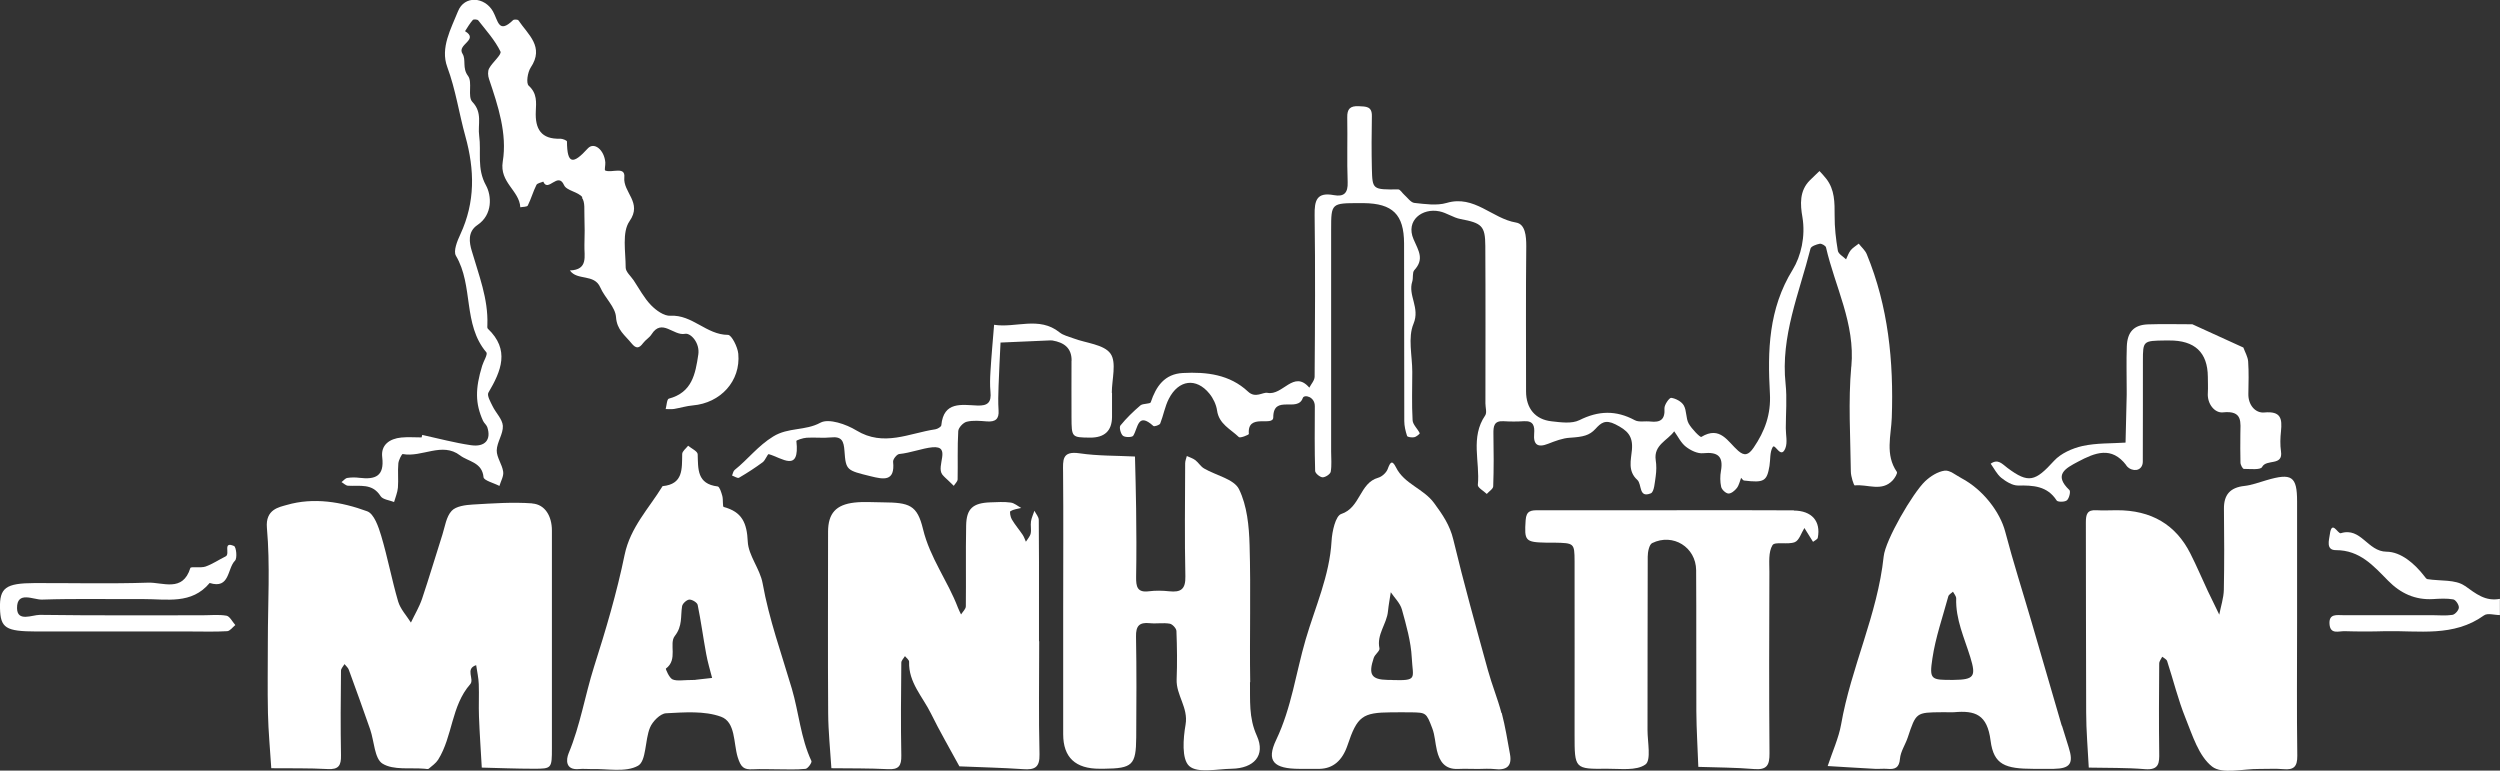<svg xmlns="http://www.w3.org/2000/svg" id="Capa_2" viewBox="0 0 240.62 74.17"><rect x="0" y="0" width="240.62" height="74.17" fill="#333333" stroke="none"/><defs><style>      .cls-1 {        fill: #fff;      }    </style></defs><g id="Layer_1"><g><path class="cls-1" d="M237.23,56.39c-.89-.64-2.38-.45-3.6-.65-.1-.02-.2-.16-.28-.27-.94-1.22-2.26-2.36-3.65-2.37-1.83-.01-2.45-2.39-4.4-1.78-.29.09-.87-1.34-1.06.12-.07.53-.4,1.52.59,1.51,2.31,0,3.62,1.52,5.02,2.94,1.2,1.22,2.6,1.87,4.33,1.77.65-.04,1.31-.08,1.94.03.23.04.55.51.54.78,0,.25-.36.67-.62.71-.63.1-1.29.03-1.94.03-2.86,0-5.71,0-8.57,0-.61,0-1.39-.17-1.32.85.07,1.04.9.67,1.46.69,1.3.04,2.6.04,3.9,0,3.23-.07,6.58.59,9.51-1.52.34-.25,1.01-.03,1.53-.03v-1.56c-1.41.26-2.3-.49-3.39-1.27Z"></path><path class="cls-1" d="M51.24,48.45c-1.9-.14-3.82,0-5.73.11-.71.04-1.63.16-2.04.61-.52.56-.64,1.5-.89,2.29-.66,2.06-1.27,4.13-1.96,6.18-.27.79-.71,1.52-1.07,2.28-.42-.67-1.01-1.29-1.23-2.03-.61-2.09-1.01-4.24-1.63-6.32-.26-.87-.69-2.12-1.35-2.36-2.48-.91-5.15-1.36-7.74-.61-.71.21-2.07.4-1.91,2.21.32,3.59.09,7.23.09,10.86,0,2.33-.04,4.66.01,6.98.04,1.77.21,3.53.32,5.29,1.81.02,3.63-.02,5.43.08,1.06.06,1.3-.35,1.28-1.32-.05-2.72-.03-5.43,0-8.15,0-.21.22-.42.34-.63.14.18.34.34.41.54.7,1.91,1.39,3.83,2.06,5.75.39,1.13.41,2.82,1.19,3.29,1.05.65,2.68.37,4.06.49.13.01.31.06.38,0,.32-.27.69-.53.91-.87,1.41-2.26,1.25-5.17,3.09-7.27.42-.48-.52-1.48.57-1.83.09.61.23,1.22.25,1.83.04,1.03-.02,2.07.02,3.1.06,1.64.18,3.29.27,4.93,1.67.04,3.35.11,5.02.11,1.71,0,1.73-.03,1.73-1.98,0-6.98,0-13.97,0-20.95,0-1.38-.66-2.51-1.89-2.6Z"></path><path class="cls-1" d="M221.09,59.91c0-3.88,0-7.77,0-11.65,0-2.42-.51-2.76-2.95-2.04-.7.2-1.39.47-2.11.55-1.39.15-2,.85-1.98,2.23.03,2.59.04,5.18-.01,7.77-.02.8-.29,1.59-.44,2.39-.37-.76-.74-1.51-1.1-2.27-.56-1.19-1.07-2.41-1.67-3.59q-2.11-4.21-7.1-4.19c-.65,0-1.3.04-1.95,0-.91-.06-1.02.41-1.02,1.18.02,6.09,0,12.17.03,18.26,0,1.78.16,3.55.25,5.33,1.8.04,3.61,0,5.41.15,1.38.11,1.39-.62,1.37-1.62-.04-2.85-.02-5.7,0-8.55,0-.22.19-.44.29-.65.16.13.41.24.47.41.6,1.83,1.05,3.71,1.77,5.49.67,1.66,1.27,3.66,2.56,4.67.97.76,2.98.21,4.53.23.78.01,1.57-.05,2.34.02.99.09,1.34-.24,1.33-1.28-.06-4.27-.02-8.55-.02-12.82Z"></path><path class="cls-1" d="M100,61.71v-3.5c0-2.72.01-5.44-.02-8.16,0-.3-.27-.59-.42-.89-.11.34-.28.68-.33,1.03-.06.38.05.79-.03,1.16-.06.28-.3.53-.46.79-.1-.22-.17-.45-.3-.65-.34-.51-.75-.98-1.06-1.51-.13-.22-.22-.73-.13-.78.3-.18.68-.22,1.04-.31-.34-.18-.66-.48-1.02-.52-.64-.09-1.3-.04-1.95-.02-1.68.06-2.3.6-2.33,2.23-.05,2.59,0,5.18-.03,7.77,0,.27-.3.53-.46.79-.1-.22-.22-.43-.3-.65-.98-2.58-2.69-4.79-3.36-7.56-.56-2.33-1.31-2.56-3.86-2.58-.91,0-1.83-.08-2.73.02-1.8.2-2.54,1.05-2.55,2.79,0,5.83-.03,11.65.01,17.48.01,1.77.2,3.54.31,5.3,1.81.02,3.63,0,5.44.09,1.05.06,1.31-.33,1.29-1.32-.06-2.98-.03-5.96,0-8.93,0-.21.23-.42.35-.63.14.18.41.37.4.55-.07,1.98,1.31,3.36,2.1,4.97.85,1.73,1.82,3.39,2.74,5.09,2.05.09,4.09.13,6.14.27,1.11.08,1.6-.16,1.57-1.43-.09-3.62-.03-7.25-.03-10.88Z"></path><path class="cls-1" d="M178.18,35.29c-.3,3.34-.08,6.73-.04,10.1,0,.46.29,1.34.37,1.33,1.23-.14,2.61.65,3.67-.5.2-.22.47-.67.39-.8-1.15-1.66-.55-3.51-.49-5.22.19-5.42-.33-10.69-2.41-15.74-.16-.38-.51-.67-.77-1.01-.26.21-.56.38-.77.63-.2.25-.31.58-.45.88-.28-.27-.74-.52-.79-.83-.19-1.11-.32-2.25-.31-3.37,0-1.27.02-2.5-.81-3.56-.2-.26-.43-.5-.65-.74-.3.29-.61.59-.91.88-1.04,1.02-.94,2.36-.73,3.56.31,1.85-.14,3.76-.94,5.06-2.33,3.78-2.42,7.81-2.19,11.92.11,2-.48,3.61-1.57,5.21-.5.73-.89.81-1.48.3-1.01-.88-1.73-2.44-3.55-1.34-.11.07-.93-.77-1.22-1.29-.28-.51-.18-1.24-.47-1.74-.21-.37-.77-.67-1.21-.73-.18-.02-.67.67-.65,1.02.07,1.07-.39,1.37-1.36,1.26-.5-.06-1.1.09-1.5-.13-1.8-.97-3.49-.92-5.33,0-.73.36-1.78.21-2.67.11-1.58-.17-2.46-1.25-2.46-2.88,0-4.66-.03-9.33.02-13.99,0-.96-.09-2.11-.98-2.26-2.3-.38-4.01-2.68-6.68-1.89-.96.28-2.08.11-3.11,0-.35-.04-.65-.5-.97-.78-.2-.17-.39-.52-.58-.52-2.47.02-2.49.03-2.54-2.01-.04-1.68-.03-3.37,0-5.05.02-.96-.58-.91-1.26-.95-.83-.04-1.13.26-1.11,1.09.04,2.07-.04,4.15.04,6.22.04,1.05-.36,1.43-1.33,1.25-1.66-.31-1.87.52-1.85,1.93.07,5.18.04,10.36,0,15.54,0,.36-.33.71-.51,1.06-1.51-1.75-2.55.8-4.03.5-.45-.09-1.15.56-1.87-.12-1.76-1.65-3.99-1.91-6.27-1.79-1.76.09-2.58,1.28-3.09,2.81-.06.19-.75.1-1,.31-.69.59-1.35,1.23-1.92,1.93-.14.17.02.8.24.99.2.17.89.16.99,0,.47-.74.42-2.32,1.94-.94.09.08.6-.09.66-.24.31-.78.45-1.64.83-2.38.94-1.84,2.64-2.05,3.9-.5.37.45.66,1.06.74,1.62.18,1.32,1.31,1.8,2.1,2.57.12.12.96-.22.96-.3-.18-2.07,2.35-.65,2.35-1.61.01-2.23,2.35-.43,2.84-1.85.13-.38,1.17-.14,1.16.79-.01,2.07-.03,4.15.03,6.22,0,.23.45.6.71.62.27.01.74-.3.79-.53.11-.63.04-1.29.04-1.94v-10.49c0-3.63,0-7.25,0-10.88,0-2.55.02-2.55,2.74-2.55.13,0,.26,0,.39,0,2.79.03,3.88,1.09,3.89,3.87.02,5.7,0,11.4.02,17.1,0,.48.12.98.27,1.44.04.11.47.17.69.12.21-.04.55-.34.53-.38-.21-.44-.67-.83-.69-1.26-.09-1.55-.03-3.11-.03-4.66s-.44-3.29.12-4.62c.65-1.55-.56-2.72-.12-4.07.11-.35-.01-.85.19-1.08.98-1.07.43-1.84-.07-2.99-.78-1.81.85-3.02,2.49-2.68.7.14,1.33.61,2.03.74,2.05.39,2.38.65,2.39,2.59.03,5.05.01,10.1.01,15.16,0,.39.16.88-.02,1.15-1.45,2.11-.49,4.47-.71,6.69-.03.26.56.58.86.87.22-.25.62-.49.62-.74.06-1.68.05-3.37.02-5.05-.01-.72.05-1.27.98-1.21.65.04,1.3.04,1.95,0,.93-.06,1.05.47.99,1.2-.09,1.06.34,1.37,1.35.97.67-.26,1.38-.54,2.09-.58,1.28-.08,1.88-.22,2.46-.85.53-.58.94-.93,1.92-.44,1.15.58,1.71,1.11,1.59,2.46-.08.95-.43,2.03.52,2.89.46.42.11,1.78,1.3,1.29.33-.14.38-1.07.47-1.65.07-.51.08-1.04,0-1.55-.21-1.46,1.14-1.88,1.78-2.77.37.51.65,1.12,1.13,1.49.45.35,1.12.68,1.66.62,1.39-.14,1.96.28,1.71,1.7-.09.5-.09,1.05.02,1.54.06.27.44.62.69.64.27.02.62-.27.82-.53.21-.27.28-.65.41-.98.09.09.18.25.28.26,1.93.23,2.2.07,2.45-1.41.1-.61.02-1.31.31-1.81.23-.4.78,1.22,1.22.11.22-.56.04-1.28.04-1.93,0-1.42.13-2.86-.02-4.27-.49-4.59,1.32-8.73,2.4-13.02.06-.22.57-.4.89-.46.18-.03.56.19.6.35.87,3.8,2.82,7.33,2.44,11.46Z"></path><path class="cls-1" d="M120.33,65.66c-.07-4.4.07-8.8-.06-13.2-.05-1.82-.24-3.79-1.02-5.38-.48-.97-2.21-1.32-3.36-1.99-.33-.19-.54-.57-.84-.8-.24-.18-.54-.27-.82-.4-.06.24-.16.47-.16.71-.01,3.62-.06,7.25.02,10.87.03,1.25-.44,1.56-1.56,1.44-.64-.07-1.31-.08-1.95,0-1.14.15-1.24-.47-1.23-1.37.04-2.2.03-4.4,0-6.6-.02-1.67-.07-3.33-.11-5-1.78-.09-3.58-.05-5.34-.31-1.71-.25-1.59.67-1.58,1.81.04,4.4.01,8.8.01,13.2,0,4.01,0,8.02,0,12.03q0,3.34,3.53,3.32c.13,0,.26,0,.39,0,2.75-.03,3.09-.34,3.11-3.02.02-3.23.04-6.47-.02-9.7-.02-1.02.31-1.39,1.31-1.29.64.07,1.31-.06,1.94.05.25.04.63.45.64.7.06,1.55.08,3.11.02,4.66-.06,1.52,1.14,2.71.86,4.35-.23,1.33-.39,3.32.35,3.99.8.72,2.69.28,4.1.26,2.12-.04,3.27-1.27,2.41-3.17-.8-1.76-.63-3.44-.66-5.16Z"></path><path class="cls-1" d="M172.66,49.12c-4.03-.03-8.06-.01-12.09-.01s-8.32,0-12.48,0c-.71,0-1.19.02-1.25.96-.13,1.98-.06,2.12,1.98,2.16.26,0,.52,0,.78,0,1.91.04,1.94.04,1.95,1.78.01,5.56,0,11.12,0,16.69,0,3.3,0,3.33,3.14,3.29,1.26-.01,2.8.22,3.68-.41.57-.41.2-2.16.2-3.31.01-5.56,0-11.12.02-16.69,0-.45.14-1.17.43-1.31,2.01-.98,4.21.4,4.23,2.61.03,4.53,0,9.05.02,13.58.01,1.78.13,3.57.19,5.35,1.79.06,3.59.06,5.38.21,1.24.1,1.48-.39,1.47-1.52-.05-5.82-.03-11.64-.01-17.46,0-.88-.11-1.9.3-2.57.23-.37,1.48-.02,2.15-.29.42-.17.62-.89.92-1.36.28.44.55.89.83,1.33.16-.13.44-.24.46-.4.3-1.58-.57-2.6-2.32-2.61Z"></path><path class="cls-1" d="M76.2,66.24c-.99-3.35-2.18-6.64-2.8-10.1-.25-1.39-1.37-2.67-1.43-4.02-.08-1.78-.55-2.86-2.31-3.32-.13-.03-.04-.71-.14-1.07-.09-.33-.26-.88-.44-.91-2.01-.24-1.88-1.68-1.93-3.1-.01-.29-.6-.55-.92-.82-.2.26-.57.53-.57.8-.03,1.42.12,2.9-1.89,3.09-1.31,2.14-3.1,3.96-3.65,6.6-.75,3.65-1.81,7.23-2.95,10.8-.87,2.75-1.32,5.62-2.44,8.31-.25.6-.33,1.64.99,1.52.39-.04.78,0,1.17,0,1.54-.05,3.33.35,4.52-.32.81-.46.65-2.46,1.15-3.67.24-.59.99-1.35,1.54-1.38,1.77-.09,3.69-.25,5.29.33,1.42.51,1.2,2.55,1.61,3.89.31.99.59,1.22,1.47,1.17.78-.04,1.56,0,2.34,0,.91,0,1.82.05,2.72-.04.22-.02.63-.6.57-.75-1.04-2.22-1.21-4.67-1.89-6.98ZM66.93,65.44c-1.18,0-1.76.14-2.2-.05-.32-.14-.68-1.01-.64-1.04,1.19-.87.27-2.39.86-3.14.76-.97.54-1.89.7-2.86.04-.26.44-.62.69-.64.27-.02.76.28.81.51.32,1.56.53,3.15.82,4.72.14.78.37,1.54.57,2.31-.75.09-1.51.17-1.61.18Z"></path><path class="cls-1" d="M198.44,69.85c-.98-3.34-1.95-6.69-2.92-10.03-.84-2.88-1.76-5.74-2.52-8.64-.49-1.88-2.12-4.05-4.22-5.16-.53-.28-1.12-.79-1.61-.72-.67.09-1.37.54-1.88,1.02-1.19,1.13-3.83,5.66-3.99,7.24-.59,5.59-3.14,10.67-4.1,16.18-.22,1.26-.85,2.66-1.29,3.99,1.52.09,3.04.19,4.56.27.39.02.78-.03,1.17,0,.75.07,1.16-.09,1.23-.99.06-.68.51-1.33.74-2.01.81-2.43.8-2.43,3.29-2.45.13,0,.26,0,.39,0,.26,0,.52.02.78,0,2.03-.18,3.2.2,3.52,2.74.3,2.34,1.43,2.7,4.13,2.71.65,0,1.3.01,1.95,0,1.6-.03,1.93-.52,1.43-2.09-.22-.69-.43-1.37-.64-2.06ZM187.99,65.44c-2.14.01-2.31-.01-2-2.07.3-2.02.99-3.98,1.53-5.97.05-.18.29-.3.45-.45.11.21.31.43.31.64-.07,2.02.79,3.81,1.36,5.67.57,1.86.37,2.16-1.63,2.18Z"></path><path class="cls-1" d="M144.51,68.62c-.37-1.39-.92-2.73-1.3-4.11-1.15-4.18-2.32-8.36-3.33-12.57-.33-1.39-1.04-2.42-1.85-3.52-1.02-1.4-2.88-1.83-3.67-3.44-.39-.78-.57-.45-.8.17-.13.35-.55.73-.91.83-1.81.51-1.7,2.88-3.56,3.49-.55.18-.88,1.69-.93,2.61-.19,3.33-1.58,6.35-2.49,9.46-.94,3.21-1.36,6.57-2.84,9.67-.98,2.06-.23,2.78,2.24,2.79.65,0,1.3.01,1.95,0q1.93-.05,2.68-2.28c.93-2.77,1.42-3.14,4.2-3.16.65,0,1.3-.01,1.95,0,1.39.03,1.43.02,2,1.53.26.67.28,1.43.45,2.14.25,1.05.76,1.83,2.02,1.78.65-.03,1.3,0,1.95,0,.52,0,1.05-.05,1.56.01,1.14.14,1.73-.24,1.5-1.45-.24-1.32-.45-2.64-.79-3.94ZM133.95,65.44c-.13,0-.26,0-.39,0-1.57-.03-1.88-.51-1.34-2.12.11-.34.6-.66.55-.92-.29-1.34.71-2.35.82-3.57.06-.61.18-1.22.27-1.83.37.55.9,1.05,1.07,1.66.42,1.52.87,3.08.95,4.65.1,2.01.62,2.22-1.94,2.14Z"></path><path class="cls-1" d="M56.01,19.03c.32.42.21,1.2.24,1.82.03.9.03,1.81,0,2.72-.04,1.05.41,2.4-1.4,2.46.71,1.01,2.35.29,2.93,1.64.43.99,1.44,1.87,1.51,2.84.08,1.25.87,1.76,1.49,2.53.44.54.73.51,1.12-.02.23-.31.61-.52.81-.84,1-1.58,2.11.17,3.22-.05.55-.11,1.45.88,1.28,2-.28,1.87-.6,3.65-2.84,4.24-.18.05-.21.66-.3,1,.27,0,.55.03.81-.01.6-.1,1.2-.29,1.8-.34,2.67-.23,4.62-2.34,4.38-4.97-.06-.66-.65-1.82-.99-1.82-2.07,0-3.43-1.96-5.54-1.84-.61.04-1.39-.52-1.87-1.02-.67-.69-1.14-1.59-1.68-2.4-.27-.4-.76-.81-.76-1.22,0-1.51-.37-3.4.37-4.46,1.27-1.81-.65-2.77-.5-4.23.11-1.1-1.22-.38-1.84-.65-.09-.04.03-.51.01-.78-.1-1.21-1.08-2.01-1.69-1.34-1.4,1.54-1.99,1.56-2-.67,0-.1-.42-.27-.63-.27-1.86.07-2.45-.94-2.37-2.63.04-.87.14-1.73-.68-2.47-.27-.24-.11-1.29.19-1.75,1.34-2-.26-3.17-1.18-4.54-.06-.09-.43-.11-.52-.02-1.4,1.36-1.43.05-1.93-.84-.8-1.41-2.75-1.57-3.37-.01-.66,1.66-1.72,3.51-1.03,5.36.81,2.18,1.13,4.46,1.74,6.66.9,3.24.96,6.34-.48,9.44-.3.64-.69,1.61-.43,2.06,1.71,2.88.65,6.61,2.93,9.3.16.19-.27.85-.4,1.29-.68,2.22-.67,3.64.08,5.3.1.22.33.39.41.61.4,1.2-.2,1.94-1.57,1.74-1.58-.23-3.13-.65-4.69-.99-.02.08-.04.16-.06.24-.65,0-1.31-.05-1.95.01-1.14.11-1.99.72-1.84,1.9.22,1.84-.68,2.16-2.19,1.98-.38-.05-.79-.05-1.17.01-.2.03-.37.26-.56.4.21.12.41.34.63.35,1.13.07,2.33-.27,3.13,1,.21.33.85.39,1.3.57.13-.46.33-.92.37-1.39.06-.77-.03-1.56.04-2.33.03-.32.34-.92.42-.9,1.85.35,3.8-1.19,5.52.13.78.6,2.13.65,2.26,2.1.03.32,1,.56,1.53.84.13-.46.43-.94.36-1.38-.1-.7-.63-1.37-.62-2.04.02-.79.63-1.59.59-2.36-.04-.65-.68-1.25-.99-1.9-.2-.41-.56-1.03-.4-1.3,1.23-2.09,2.09-4.12-.06-6.16-.07-.07-.04-.24-.04-.37.09-2.51-.83-4.79-1.51-7.14-.22-.74-.42-1.81.55-2.46,1.5-1,1.36-2.85.83-3.81-.91-1.64-.44-3.21-.66-4.79-.15-1.08.35-2.21-.66-3.26-.48-.5.04-1.89-.41-2.49-.58-.75-.17-1.57-.53-2.13-.59-.91,1.63-1.34.24-2.18.24-.37.46-.75.75-1.08.07-.08.44-.06.52.04.76.97,1.61,1.91,2.14,3,.14.29-.77,1.03-1.09,1.62-.15.27-.12.72-.01,1.03.87,2.58,1.76,5.26,1.32,7.94-.33,2.02,1.6,2.78,1.69,4.4.25-.05.65-.03.72-.17.32-.64.51-1.34.83-1.98.08-.17.43-.22.66-.32.46,1.09,1.41-1,2,.34.24.54,1.36.63,1.77,1.17Z"></path><path class="cls-1" d="M103.13,34.73c0,1.81-.01,3.62,0,5.43.01,1.94.02,1.94,1.77,1.96q2.11.02,2.13-1.98c0-.78,0-1.55,0-2.33,0,0-.01,0-.02,0,0-1.29.48-2.93-.13-3.78-.64-.89-2.35-1-3.58-1.47-.45-.17-.96-.28-1.32-.57-1.96-1.58-4.22-.4-6.3-.73-.12,1.5-.26,3-.35,4.51-.04.64-.06,1.3,0,1.94.1.98-.22,1.37-1.28,1.32-1.48-.06-3.23-.43-3.45,1.9-.01.15-.37.36-.58.39-2.51.37-4.96,1.71-7.59.11-.98-.6-2.66-1.18-3.46-.75-1.46.8-3.09.43-4.55,1.33-1.47.9-2.43,2.2-3.71,3.22-.14.11-.17.36-.25.54.23.08.53.29.67.21.79-.46,1.56-.96,2.29-1.5.25-.19.46-.8.57-.77,1.27.35,3.01,1.83,2.66-1.27,0-.07.64-.29.99-.31.78-.05,1.56.05,2.34-.03,1.05-.11,1.23.35,1.3,1.31.13,1.87.22,1.86,2.53,2.43,1.22.3,2.35.54,2.15-1.39-.03-.24.35-.72.58-.75,1.11-.11,2.24-.56,3.2-.65,1.88-.17.32,1.81.96,2.63.16.2.36.37.55.55.18.18.37.35.55.53.13-.21.36-.41.37-.62.03-1.55-.03-3.11.06-4.65.02-.33.48-.82.82-.9.61-.15,1.29-.08,1.94-.03.82.06,1.18-.23,1.12-1.07-.05-.77-.03-1.55,0-2.33.05-1.4.12-2.79.19-4.19,1.53-.07,3.06-.13,4.6-.2.13,0,.26-.02.39,0,1.1.19,1.86.7,1.85,1.94Z"></path><path class="cls-1" d="M204.64,44.79c.08.1.17.2.28.27.64.4,1.31.11,1.32-.62.02-3.23,0-6.46.01-9.69,0-1.95.02-1.95,2.13-1.98.13,0,.26,0,.39,0q3.7-.03,3.73,3.49c0,.52.03,1.04,0,1.55-.08,1.08.68,1.96,1.44,1.88,1.98-.21,1.69.98,1.69,2.12,0,.9-.02,1.81.01,2.71,0,.22.21.6.32.61.61,0,1.61.12,1.76-.18.42-.81,2.04-.05,1.82-1.51-.09-.63-.07-1.29,0-1.93.12-1.21.01-1.96-1.61-1.81-.85.08-1.56-.72-1.53-1.8.02-1.03.05-2.07-.02-3.1-.03-.46-.3-.9-.46-1.35l-4.91-2.24c-1.43,0-2.86-.04-4.28.01-1.34.05-1.98.72-2.03,2.13-.05,1.42-.01,2.84-.01,4.26,0,.13,0,.26,0,.39-.04,1.53-.08,3.07-.11,4.6-1.39.09-2.81.03-4.16.33-.97.22-2.07.71-2.72,1.42-1.81,1.99-2.45,2.21-4.48.69-.52-.39-.91-.91-1.62-.41.33.46.59,1,1.01,1.35.45.36,1.07.75,1.61.75,1.47-.02,2.82.03,3.73,1.44.1.16.79.16.99-.02.22-.19.37-.85.24-.98-1.55-1.48-.39-2.09.82-2.73,1.64-.87,3.24-1.53,4.66.35Z"></path><path class="cls-1" d="M4.04,57.71c3.25-.11,6.51-.03,9.76-.05,2.25-.01,4.64.54,6.38-1.55,1.96.62,1.68-1.39,2.44-2.15.23-.23.12-1.32-.1-1.41-1.12-.48-.34.77-.8,1-.65.32-1.26.74-1.94.98-.46.16-1.4-.03-1.46.14-.73,2.36-2.65,1.36-4.07,1.41-3.64.12-7.29.03-10.93.04-2.78.01-3.37.46-3.32,2.43.05,1.9.54,2.22,3.52,2.23,2.86,0,5.73,0,8.59,0h6.25c1.17,0,2.35.04,3.51-.03.27-.02.52-.38.78-.59-.28-.31-.53-.84-.85-.9-.76-.13-1.55-.04-2.34-.04-5.21,0-10.41.03-15.62-.04-.75,0-2.18.71-2.2-.64-.02-1.7,1.57-.81,2.39-.83Z"></path></g></g></svg>
